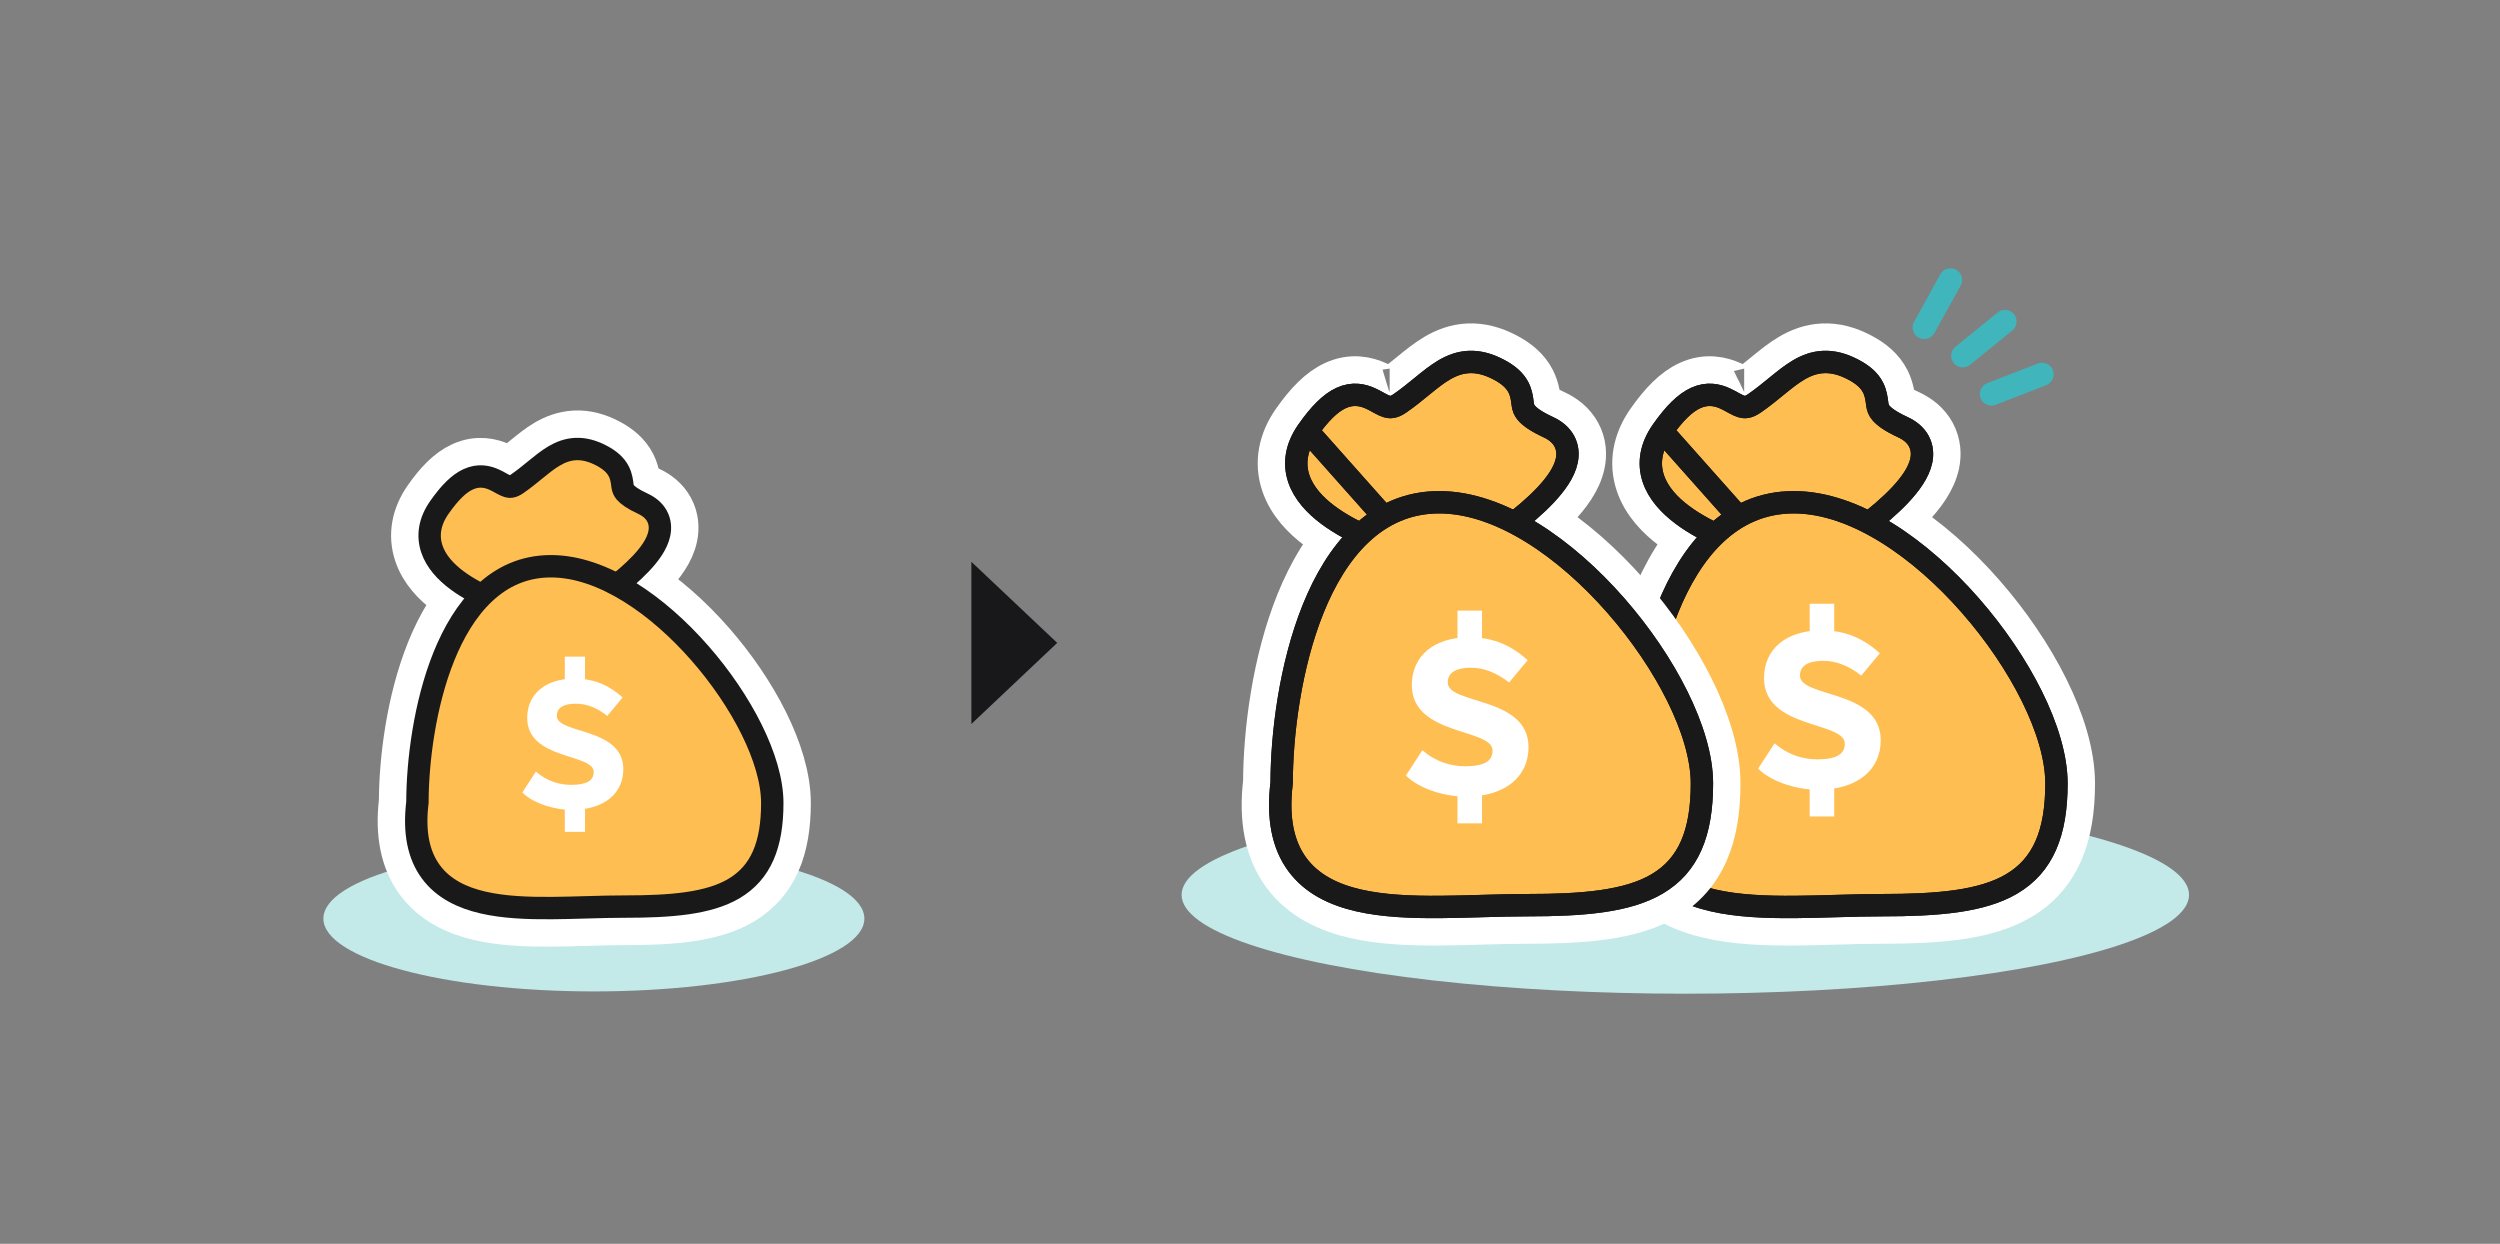 <svg width="201" height="100" viewBox="0 0 201 100" fill="none" xmlns="http://www.w3.org/2000/svg">
<rect x="0" y="0" width="201" height="100" fill="#808080" stroke="none"/>
<ellipse cx="47.748" cy="73.855" rx="21.748" ry="5.855" fill="#C3E9E9"/>
<path d="M42.399 50.334L42.637 50.393H42.883H46.092H46.657L47.138 50.098C48.667 49.16 50.867 47.614 52.343 46.047C53.033 45.314 53.838 44.299 54.082 43.141C54.22 42.492 54.196 41.717 53.792 40.972C53.399 40.247 52.771 39.786 52.146 39.497C51.487 39.193 51.224 38.983 51.138 38.901C51.138 38.9 51.138 38.9 51.138 38.899C51.137 38.898 51.137 38.893 51.136 38.886C51.126 38.779 51.055 38.037 50.74 37.414C50.338 36.619 49.663 36.067 48.839 35.64C48.005 35.207 47.143 34.965 46.241 35.004C45.342 35.043 44.594 35.355 43.982 35.715C43.402 36.058 42.858 36.501 42.405 36.87C42.378 36.892 42.351 36.914 42.324 36.936C41.88 37.298 41.461 37.641 40.982 37.975C40.962 37.964 40.94 37.952 40.914 37.938C40.893 37.927 40.864 37.911 40.83 37.892C40.682 37.811 40.429 37.671 40.199 37.566C39.473 37.236 38.413 36.975 37.186 37.536C36.163 38.004 35.283 38.939 34.424 40.166C33.469 41.528 33.192 43.032 33.678 44.483C34.119 45.803 35.101 46.798 36.054 47.514C37.969 48.952 40.611 49.888 42.399 50.334Z" fill="#FFBE52" stroke="white" stroke-width="4"/>
<path d="M50.193 73.99C53.929 73.99 57.222 73.767 59.556 72.394C62.22 70.827 63.191 68.112 63.191 64.568C63.191 62.541 62.47 60.292 61.412 58.156C60.337 55.986 58.837 53.775 57.097 51.788C55.359 49.803 53.337 47.992 51.194 46.664C49.067 45.346 46.694 44.426 44.293 44.426C39.221 44.426 36.268 48.399 34.671 52.358C33.06 56.353 32.475 61.092 32.461 64.445C32.165 66.974 32.547 69.107 33.76 70.751C34.981 72.407 36.792 73.223 38.6 73.638C40.402 74.053 42.432 74.124 44.382 74.109C45.293 74.102 46.219 74.075 47.121 74.049C47.195 74.047 47.27 74.045 47.344 74.043C48.325 74.015 49.275 73.99 50.193 73.99Z" fill="#FFBE52" stroke="white" stroke-width="4"/>
<mask id="path-4-outside-1_10029_19254" maskUnits="userSpaceOnUse" x="36.139" y="47.117" width="21" height="26" fill="black">
<rect fill="white" x="36.139" y="47.117" width="21" height="26"/>
<path d="M45.883 66.117C44.587 66.117 42.539 65.637 41.403 64.517L42.651 62.597C43.675 63.493 44.827 63.813 45.883 63.813C47.339 63.813 47.963 63.413 47.963 62.629C47.963 60.917 41.851 61.541 41.851 57.669C41.851 55.461 43.531 54.053 46.203 54.053C48.139 54.053 49.467 54.757 50.619 55.781L49.211 57.477C48.251 56.709 47.259 56.357 46.331 56.357C45.275 56.357 44.571 56.677 44.571 57.477C44.571 59.173 50.683 58.501 50.683 62.373C50.683 64.517 49.035 66.117 45.883 66.117ZM45.307 54.949V52.037H47.163V54.949H45.307ZM45.307 68.133V64.933H47.163V68.133H45.307Z"/>
</mask>
<path d="M45.883 66.117C44.587 66.117 42.539 65.637 41.403 64.517L42.651 62.597C43.675 63.493 44.827 63.813 45.883 63.813C47.339 63.813 47.963 63.413 47.963 62.629C47.963 60.917 41.851 61.541 41.851 57.669C41.851 55.461 43.531 54.053 46.203 54.053C48.139 54.053 49.467 54.757 50.619 55.781L49.211 57.477C48.251 56.709 47.259 56.357 46.331 56.357C45.275 56.357 44.571 56.677 44.571 57.477C44.571 59.173 50.683 58.501 50.683 62.373C50.683 64.517 49.035 66.117 45.883 66.117ZM45.307 54.949V52.037H47.163V54.949H45.307ZM45.307 68.133V64.933H47.163V68.133H45.307Z" fill="white"/>
<path d="M41.403 64.517L38.049 62.337L36.27 65.074L38.594 67.366L41.403 64.517ZM42.651 62.597L45.285 59.587L41.812 56.548L39.297 60.417L42.651 62.597ZM50.619 55.781L53.696 58.336L56.166 55.361L53.276 52.791L50.619 55.781ZM49.211 57.477L46.712 60.601L49.779 63.054L52.288 60.032L49.211 57.477ZM45.307 54.949H41.307V58.949H45.307V54.949ZM45.307 52.037V48.037H41.307V52.037H45.307ZM47.163 52.037H51.163V48.037H47.163V52.037ZM47.163 54.949V58.949H51.163V54.949H47.163ZM45.307 68.133H41.307V72.133H45.307V68.133ZM45.307 64.933V60.933H41.307V64.933H45.307ZM47.163 64.933H51.163V60.933H47.163V64.933ZM47.163 68.133V72.133H51.163V68.133H47.163ZM45.883 62.117C45.667 62.117 45.241 62.067 44.797 61.926C44.589 61.86 44.426 61.789 44.312 61.727C44.195 61.663 44.175 61.633 44.211 61.669L38.594 67.366C39.769 68.524 41.209 69.179 42.368 69.548C43.557 69.927 44.802 70.117 45.883 70.117V62.117ZM44.756 66.697L46.004 64.777L39.297 60.417L38.049 62.337L44.756 66.697ZM40.017 65.608C41.863 67.223 43.989 67.813 45.883 67.813V59.813C45.758 59.813 45.658 59.795 45.577 59.766C45.503 59.74 45.406 59.693 45.285 59.587L40.017 65.608ZM45.883 67.813C46.828 67.813 48.221 67.71 49.49 66.967C50.198 66.552 50.874 65.933 51.347 65.072C51.814 64.224 51.963 63.362 51.963 62.629H43.963C43.963 62.289 44.034 61.77 44.337 61.218C44.648 60.652 45.077 60.28 45.447 60.064C45.784 59.866 46.037 59.816 46.079 59.808C46.128 59.799 46.077 59.813 45.883 59.813V67.813ZM51.963 62.629C51.963 61.039 51.188 59.86 50.414 59.145C49.74 58.523 48.999 58.176 48.568 57.993C48.097 57.794 47.607 57.634 47.253 57.52C46.845 57.389 46.552 57.299 46.244 57.189C45.59 56.957 45.441 56.828 45.473 56.856C45.67 57.032 45.851 57.399 45.851 57.669H37.851C37.851 59.876 38.795 61.616 40.138 62.818C41.316 63.871 42.695 64.419 43.569 64.729C44.025 64.891 44.497 65.037 44.805 65.137C45.167 65.253 45.345 65.316 45.447 65.36C45.589 65.42 45.326 65.335 44.986 65.022C44.546 64.615 43.963 63.791 43.963 62.629H51.963ZM45.851 57.669C45.851 57.63 45.856 57.695 45.802 57.815C45.746 57.939 45.662 58.042 45.585 58.107C45.438 58.229 45.534 58.053 46.203 58.053V50.053C44.2 50.053 42.12 50.581 40.465 51.96C38.731 53.404 37.851 55.468 37.851 57.669H45.851ZM46.203 58.053C46.663 58.053 46.946 58.132 47.145 58.217C47.36 58.308 47.617 58.465 47.961 58.771L53.276 52.791C51.558 51.264 49.32 50.053 46.203 50.053V58.053ZM47.541 53.226L46.133 54.922L52.288 60.032L53.696 58.336L47.541 53.226ZM51.709 54.354C50.159 53.113 48.308 52.357 46.331 52.357V60.357C46.283 60.357 46.282 60.347 46.337 60.368C46.395 60.39 46.524 60.45 46.712 60.601L51.709 54.354ZM46.331 52.357C45.522 52.357 44.243 52.458 43.036 53.164C41.522 54.049 40.571 55.632 40.571 57.477H48.571C48.571 57.881 48.476 58.421 48.159 58.969C47.843 59.514 47.424 59.866 47.073 60.071C46.482 60.416 46.084 60.357 46.331 60.357V52.357ZM40.571 57.477C40.571 59.083 41.362 60.268 42.147 60.979C42.827 61.596 43.573 61.935 44.002 62.112C44.473 62.306 44.963 62.46 45.316 62.57C45.722 62.696 46.014 62.784 46.32 62.89C46.972 63.115 47.114 63.241 47.074 63.206C46.865 63.021 46.683 62.645 46.683 62.373H54.683C54.683 60.165 53.736 58.421 52.381 57.22C51.196 56.169 49.809 55.631 48.933 55.328C48.475 55.17 48.004 55.028 47.694 54.931C47.33 54.818 47.152 54.757 47.049 54.715C46.905 54.656 47.173 54.738 47.52 55.052C47.971 55.461 48.571 56.295 48.571 57.477H40.571ZM46.683 62.373C46.683 62.392 46.681 62.327 46.73 62.217C46.782 62.103 46.856 62.016 46.912 61.969C47.02 61.88 46.818 62.117 45.883 62.117V70.117C48.099 70.117 50.297 69.554 52.017 68.129C53.809 66.644 54.683 64.543 54.683 62.373H46.683ZM49.307 54.949V52.037H41.307V54.949H49.307ZM45.307 56.037H47.163V48.037H45.307V56.037ZM43.163 52.037V54.949H51.163V52.037H43.163ZM47.163 50.949H45.307V58.949H47.163V50.949ZM49.307 68.133V64.933H41.307V68.133H49.307ZM45.307 68.933H47.163V60.933H45.307V68.933ZM43.163 64.933V68.133H51.163V64.933H43.163ZM47.163 64.133H45.307V72.133H47.163V64.133Z" fill="white" mask="url(#path-4-outside-1_10029_19254)"/>
<path d="M42.665 49.266L42.772 49.293H42.883H46.092H46.346L46.563 49.16C48.06 48.242 50.164 46.756 51.542 45.293C52.209 44.584 52.828 43.757 53.006 42.914C53.102 42.461 53.078 41.963 52.825 41.497C52.577 41.039 52.165 40.717 51.685 40.496C50.838 40.105 50.455 39.797 50.274 39.588C50.124 39.414 50.083 39.277 50.051 39.069C50.047 39.041 50.042 39.006 50.037 38.964C50.008 38.733 49.955 38.3 49.758 37.911C49.496 37.391 49.034 36.98 48.332 36.616C47.626 36.249 46.955 36.074 46.289 36.103C45.625 36.132 45.052 36.361 44.541 36.663C44.044 36.956 43.564 37.345 43.1 37.723C43.071 37.746 43.042 37.77 43.013 37.794C42.562 38.162 42.1 38.539 41.568 38.907C41.177 39.178 40.979 39.146 40.826 39.102C40.709 39.068 40.578 39.007 40.392 38.907C40.356 38.887 40.316 38.865 40.272 38.841C40.12 38.757 39.929 38.651 39.744 38.568C39.197 38.319 38.485 38.151 37.644 38.536C36.893 38.879 36.153 39.615 35.325 40.797C34.542 41.914 34.36 43.057 34.721 44.134C35.061 45.152 35.844 45.98 36.715 46.635C38.461 47.946 40.941 48.837 42.665 49.266Z" fill="#FFBE52" stroke="#191919" stroke-width="1.8"/>
<path d="M50.193 72.89C53.965 72.89 56.959 72.646 58.999 71.446C61.187 70.159 62.091 67.916 62.091 64.568C62.091 62.779 61.447 60.705 60.426 58.644C59.398 56.568 57.953 54.435 56.27 52.513C54.587 50.592 52.646 48.858 50.615 47.599C48.59 46.344 46.419 45.526 44.293 45.526C39.92 45.526 37.239 48.932 35.691 52.769C34.137 56.623 33.567 61.25 33.561 64.512C33.271 66.898 33.643 68.74 34.645 70.099C35.65 71.461 37.174 72.182 38.847 72.566C40.517 72.951 42.44 73.024 44.374 73.009C45.272 73.002 46.187 72.976 47.091 72.95C47.165 72.948 47.239 72.946 47.313 72.944C48.292 72.915 49.257 72.89 50.193 72.89Z" fill="#FFBE52" stroke="#191919" stroke-width="1.8"/>
<path d="M45.915 65.117C44.781 65.117 42.989 64.697 41.995 63.717L43.087 62.037C43.983 62.821 44.991 63.101 45.915 63.101C47.189 63.101 47.735 62.751 47.735 62.065C47.735 60.567 42.387 61.113 42.387 57.725C42.387 55.793 43.857 54.561 46.195 54.561C47.889 54.561 49.051 55.177 50.059 56.073L48.827 57.557C47.987 56.885 47.119 56.577 46.307 56.577C45.383 56.577 44.767 56.857 44.767 57.557C44.767 59.041 50.115 58.453 50.115 61.841C50.115 63.717 48.673 65.117 45.915 65.117ZM45.411 55.345V52.797H47.035V55.345H45.411ZM45.411 66.881V64.081H47.035V66.881H45.411Z" fill="white"/>
<path d="M85 51.688L78.099 58.208L78.099 45.169L85 51.688Z" fill="#18181A"/>
<ellipse cx="135.5" cy="71.947" rx="40.5" ry="7.947" fill="#C3E9E9"/>
<path d="M142.045 45.576L142.283 45.635H142.528H146.37H146.934L147.416 45.34C149.234 44.225 151.833 42.396 153.564 40.558C154.382 39.689 155.279 38.541 155.548 37.269C155.697 36.562 155.669 35.734 155.239 34.942C154.82 34.17 154.147 33.667 153.45 33.346C152.492 32.904 152.167 32.603 152.073 32.494C152.069 32.489 152.065 32.485 152.062 32.482C152.044 32.465 152.039 32.459 152.019 32.334C152.018 32.325 152.016 32.309 152.014 32.285C151.991 32.078 151.909 31.321 151.581 30.673C151.15 29.82 150.418 29.21 149.476 28.721C148.524 28.227 147.56 27.961 146.565 28.005C145.574 28.048 144.74 28.391 144.045 28.802C143.38 29.194 142.752 29.704 142.206 30.15C142.173 30.177 142.14 30.204 142.106 30.231C141.563 30.675 141.036 31.104 140.43 31.524C140.363 31.57 140.313 31.598 140.281 31.614C140.228 31.594 140.141 31.553 139.986 31.47C139.955 31.453 139.917 31.432 139.872 31.407C139.693 31.308 139.413 31.153 139.154 31.036C138.349 30.671 137.205 30.391 135.875 30.999C134.747 31.514 133.744 32.563 132.727 34.014C131.646 35.558 131.348 37.228 131.885 38.831C132.378 40.303 133.481 41.434 134.593 42.269C136.824 43.944 139.928 45.048 142.045 45.576ZM140.232 31.634C140.232 31.634 140.233 31.634 140.235 31.633C140.233 31.634 140.232 31.634 140.232 31.634Z" fill="#FFBE52" stroke="white" stroke-width="4"/>
<path d="M151.276 73.877C155.761 73.877 159.595 73.603 162.284 72.021C165.301 70.246 166.439 67.165 166.439 62.994C166.439 60.654 165.604 58.025 164.351 55.495C163.082 52.932 161.306 50.313 159.244 47.958C157.184 45.606 154.793 43.466 152.268 41.901C149.759 40.346 146.991 39.281 144.216 39.281C138.396 39.281 134.959 43.834 133.065 48.528C131.157 53.259 130.463 58.891 130.449 62.871C130.097 65.846 130.549 68.294 131.926 70.161C133.31 72.038 135.375 72.98 137.491 73.466C139.6 73.951 141.992 74.037 144.32 74.019C145.405 74.011 146.51 73.979 147.59 73.948C147.679 73.946 147.768 73.943 147.856 73.941C149.03 73.907 150.171 73.877 151.276 73.877Z" fill="#FFBE52" stroke="white" stroke-width="4"/>
<path d="M142.418 44.535L142.311 44.508C140.258 43.997 137.316 42.938 135.253 41.389C134.224 40.616 133.319 39.651 132.928 38.482C132.517 37.253 132.719 35.943 133.628 34.646H133.628M142.418 44.535L133.628 34.646M142.418 44.535H142.528H146.37H146.624L146.841 44.402C148.627 43.306 151.13 41.538 152.763 39.804C153.558 38.959 154.269 37.999 154.471 37.041C154.579 36.531 154.551 35.98 154.272 35.466C153.999 34.962 153.541 34.599 152.989 34.345C151.964 33.872 151.48 33.49 151.241 33.214C151.032 32.971 150.974 32.772 150.932 32.503C150.926 32.465 150.92 32.417 150.914 32.362C150.878 32.08 150.819 31.604 150.599 31.17C150.308 30.592 149.789 30.123 148.969 29.698C148.145 29.27 147.372 29.07 146.613 29.104C145.856 29.137 145.199 29.398 144.604 29.749C144.022 30.092 143.458 30.548 142.901 31.002C142.866 31.031 142.831 31.06 142.795 31.088C142.257 31.528 141.699 31.983 141.056 32.428C140.546 32.781 140.255 32.754 140.018 32.686C139.859 32.639 139.688 32.559 139.463 32.438C139.418 32.413 139.367 32.385 139.314 32.356C139.133 32.256 138.913 32.135 138.699 32.037C138.073 31.753 137.277 31.567 136.332 31.999C135.478 32.39 134.614 33.239 133.628 34.646M142.418 44.535L133.628 34.646" fill="#FFBE52"/>
<path d="M142.418 44.535L142.311 44.508C140.258 43.997 137.316 42.938 135.253 41.389C134.224 40.616 133.319 39.651 132.928 38.482C132.517 37.253 132.719 35.943 133.628 34.646H133.628M142.418 44.535L133.628 34.646M142.418 44.535H142.528H146.37H146.624L146.841 44.402C148.627 43.306 151.13 41.538 152.763 39.804C153.558 38.959 154.269 37.999 154.471 37.041C154.579 36.531 154.551 35.98 154.272 35.466C153.999 34.962 153.541 34.599 152.989 34.345C151.964 33.872 151.48 33.49 151.241 33.214C151.032 32.971 150.974 32.772 150.932 32.503C150.926 32.465 150.92 32.417 150.914 32.362C150.878 32.08 150.819 31.604 150.599 31.17C150.308 30.592 149.789 30.123 148.969 29.698C148.145 29.27 147.372 29.07 146.613 29.104C145.856 29.137 145.199 29.398 144.604 29.749C144.022 30.092 143.458 30.548 142.901 31.002C142.866 31.031 142.831 31.06 142.795 31.088C142.257 31.528 141.699 31.983 141.056 32.428C140.546 32.781 140.255 32.754 140.018 32.686C139.859 32.639 139.688 32.559 139.463 32.438C139.418 32.413 139.367 32.385 139.314 32.356C139.133 32.256 138.913 32.135 138.699 32.037C138.073 31.753 137.277 31.567 136.332 31.999C135.478 32.39 134.614 33.239 133.628 34.646M142.418 44.535L133.628 34.646" stroke="#191919" stroke-width="1.8"/>
<path d="M142.418 44.535L142.311 44.508C140.258 43.997 137.316 42.938 135.253 41.389C134.224 40.616 133.319 39.651 132.928 38.482C132.517 37.253 132.719 35.943 133.628 34.646H133.628M142.418 44.535L133.628 34.646M142.418 44.535H142.528H146.37H146.624L146.841 44.402C148.627 43.306 151.13 41.538 152.763 39.804C153.558 38.959 154.269 37.999 154.471 37.041C154.579 36.531 154.551 35.98 154.272 35.466C153.999 34.962 153.541 34.599 152.989 34.345C151.964 33.872 151.48 33.49 151.241 33.214C151.032 32.971 150.974 32.772 150.932 32.503C150.926 32.465 150.92 32.417 150.914 32.362C150.878 32.08 150.819 31.604 150.599 31.17C150.308 30.592 149.789 30.123 148.969 29.698C148.145 29.27 147.372 29.07 146.613 29.104C145.856 29.137 145.199 29.398 144.604 29.749C144.022 30.092 143.458 30.548 142.901 31.002C142.866 31.031 142.831 31.06 142.795 31.088C142.257 31.528 141.699 31.983 141.056 32.428C140.546 32.781 140.255 32.754 140.018 32.686C139.859 32.639 139.688 32.559 139.463 32.438C139.418 32.413 139.367 32.385 139.314 32.356C139.133 32.256 138.913 32.135 138.699 32.037C138.073 31.753 137.277 31.567 136.332 31.999C135.478 32.39 134.614 33.239 133.628 34.646M142.418 44.535L133.628 34.646" stroke="#191919" stroke-width="1.8"/>
<path d="M151.276 72.777C155.797 72.777 159.332 72.481 161.726 71.073C164.268 69.578 165.339 66.97 165.339 62.994C165.339 60.892 164.581 58.438 163.365 55.983C162.142 53.513 160.422 50.973 158.417 48.683C156.412 46.394 154.102 44.332 151.688 42.836C149.282 41.344 146.716 40.381 144.216 40.381C139.095 40.381 135.93 44.366 134.086 48.939C132.234 53.529 131.555 59.049 131.549 62.938C131.203 65.771 131.646 67.928 132.811 69.508C133.979 71.091 135.757 71.939 137.737 72.394C139.715 72.849 142 72.937 144.311 72.919C145.384 72.911 146.478 72.88 147.56 72.849C147.648 72.846 147.737 72.844 147.825 72.841C148.997 72.808 150.154 72.777 151.276 72.777Z" fill="#FFBE52"/>
<path d="M151.276 72.777C155.797 72.777 159.332 72.481 161.726 71.073C164.268 69.578 165.339 66.97 165.339 62.994C165.339 60.892 164.581 58.438 163.365 55.983C162.142 53.513 160.422 50.973 158.417 48.683C156.412 46.394 154.102 44.332 151.688 42.836C149.282 41.344 146.716 40.381 144.216 40.381C139.095 40.381 135.93 44.366 134.086 48.939C132.234 53.529 131.555 59.049 131.549 62.938C131.203 65.771 131.646 67.928 132.811 69.508C133.979 71.091 135.757 71.939 137.737 72.394C139.715 72.849 142 72.937 144.311 72.919C145.384 72.911 146.478 72.88 147.56 72.849C147.648 72.846 147.737 72.844 147.825 72.841C148.997 72.808 150.154 72.777 151.276 72.777Z" stroke="#191919" stroke-width="1.8"/>
<path d="M151.276 72.777C155.797 72.777 159.332 72.481 161.726 71.073C164.268 69.578 165.339 66.97 165.339 62.994C165.339 60.892 164.581 58.438 163.365 55.983C162.142 53.513 160.422 50.973 158.417 48.683C156.412 46.394 154.102 44.332 151.688 42.836C149.282 41.344 146.716 40.381 144.216 40.381C139.095 40.381 135.93 44.366 134.086 48.939C132.234 53.529 131.555 59.049 131.549 62.938C131.203 65.771 131.646 67.928 132.811 69.508C133.979 71.091 135.757 71.939 137.737 72.394C139.715 72.849 142 72.937 144.311 72.919C145.384 72.911 146.478 72.88 147.56 72.849C147.648 72.846 147.737 72.844 147.825 72.841C148.997 72.808 150.154 72.777 151.276 72.777Z" stroke="#191919" stroke-width="1.8"/>
<path d="M146.111 63.5C144.734 63.5 142.558 62.99 141.351 61.8L142.677 59.76C143.765 60.712 144.989 61.052 146.111 61.052C147.658 61.052 148.321 60.627 148.321 59.794C148.321 57.975 141.827 58.638 141.827 54.524C141.827 52.178 143.612 50.682 146.451 50.682C148.508 50.682 149.919 51.43 151.143 52.518L149.647 54.32C148.627 53.504 147.573 53.13 146.587 53.13C145.465 53.13 144.717 53.47 144.717 54.32C144.717 56.122 151.211 55.408 151.211 59.522C151.211 61.8 149.46 63.5 146.111 63.5ZM145.499 51.634V48.54H147.471V51.634H145.499ZM145.499 65.642V62.242H147.471V65.642H145.499Z" fill="white"/>
<path d="M113.541 45.576L113.779 45.635H114.025H117.866H118.431L118.912 45.34C120.73 44.225 123.329 42.396 125.06 40.558C125.878 39.689 126.775 38.541 127.044 37.269C127.193 36.562 127.165 35.734 126.735 34.942C126.317 34.17 125.643 33.667 124.946 33.346C123.988 32.904 123.663 32.603 123.569 32.494C123.565 32.489 123.561 32.485 123.558 32.482C123.54 32.465 123.535 32.459 123.515 32.334C123.514 32.325 123.512 32.309 123.51 32.285C123.487 32.078 123.405 31.321 123.077 30.673C122.646 29.82 121.914 29.21 120.972 28.721C120.02 28.227 119.056 27.961 118.061 28.005C117.07 28.048 116.236 28.391 115.541 28.802C114.876 29.194 114.248 29.704 113.702 30.15C113.669 30.177 113.636 30.204 113.603 30.231C113.059 30.675 112.532 31.104 111.926 31.524C111.859 31.57 111.809 31.598 111.777 31.614C111.725 31.594 111.637 31.553 111.482 31.47C111.451 31.453 111.413 31.432 111.368 31.407C111.189 31.308 110.909 31.153 110.65 31.036C109.845 30.671 108.701 30.391 107.371 30.999C106.244 31.514 105.24 32.563 104.223 34.014C103.142 35.558 102.844 37.228 103.381 38.831C103.874 40.303 104.977 41.434 106.089 42.269C108.32 43.944 111.424 45.048 113.541 45.576ZM111.728 31.634C111.728 31.634 111.729 31.634 111.732 31.633C111.729 31.634 111.728 31.634 111.728 31.634Z" fill="#FFBE52" stroke="white" stroke-width="4"/>
<path d="M122.773 73.877C127.257 73.877 131.091 73.603 133.78 72.021C136.797 70.246 137.935 67.165 137.935 62.994C137.935 60.654 137.1 58.025 135.847 55.495C134.578 52.932 132.803 50.313 130.74 47.958C128.68 45.606 126.289 43.466 123.764 41.901C121.255 40.346 118.487 39.281 115.712 39.281C109.892 39.281 106.455 43.834 104.561 48.528C102.653 53.259 101.959 58.891 101.945 62.871C101.593 65.846 102.045 68.294 103.422 70.161C104.806 72.038 106.871 72.98 108.987 73.466C111.096 73.951 113.488 74.037 115.816 74.019C116.901 74.011 118.006 73.979 119.086 73.948C119.175 73.946 119.264 73.943 119.352 73.941C120.526 73.907 121.668 73.877 122.773 73.877Z" fill="#FFBE52" stroke="white" stroke-width="4"/>
<path d="M113.914 44.535L113.807 44.508C111.754 43.997 108.812 42.938 106.75 41.389C105.72 40.616 104.816 39.651 104.424 38.482C104.013 37.253 104.215 35.943 105.124 34.646H105.124M113.914 44.535L105.124 34.646M113.914 44.535H114.025H117.866H118.12L118.337 44.402C120.123 43.306 122.627 41.538 124.26 39.804C125.055 38.959 125.765 37.999 125.967 37.041C126.075 36.531 126.047 35.98 125.768 35.466C125.495 34.962 125.037 34.599 124.485 34.345C123.46 33.872 122.976 33.49 122.737 33.214C122.528 32.971 122.47 32.772 122.429 32.503C122.423 32.465 122.417 32.417 122.41 32.362C122.374 32.08 122.315 31.604 122.096 31.17C121.804 30.592 121.285 30.123 120.465 29.698C119.641 29.27 118.868 29.07 118.109 29.104C117.352 29.137 116.695 29.398 116.1 29.749C115.518 30.092 114.954 30.548 114.397 31.002C114.362 31.031 114.327 31.06 114.291 31.088C113.753 31.528 113.195 31.983 112.552 32.428C112.042 32.781 111.751 32.754 111.514 32.686C111.355 32.639 111.184 32.559 110.959 32.438C110.914 32.413 110.863 32.385 110.81 32.356C110.629 32.256 110.409 32.135 110.195 32.037C109.569 31.753 108.773 31.567 107.828 31.999C106.974 32.39 106.11 33.239 105.124 34.646M113.914 44.535L105.124 34.646" fill="#FFBE52"/>
<path d="M113.914 44.535L113.807 44.508C111.754 43.997 108.812 42.938 106.75 41.389C105.72 40.616 104.816 39.651 104.424 38.482C104.013 37.253 104.215 35.943 105.124 34.646H105.124M113.914 44.535L105.124 34.646M113.914 44.535H114.025H117.866H118.12L118.337 44.402C120.123 43.306 122.627 41.538 124.26 39.804C125.055 38.959 125.765 37.999 125.967 37.041C126.075 36.531 126.047 35.98 125.768 35.466C125.495 34.962 125.037 34.599 124.485 34.345C123.46 33.872 122.976 33.49 122.737 33.214C122.528 32.971 122.47 32.772 122.429 32.503C122.423 32.465 122.417 32.417 122.41 32.362C122.374 32.08 122.315 31.604 122.096 31.17C121.804 30.592 121.285 30.123 120.465 29.698C119.641 29.27 118.868 29.07 118.109 29.104C117.352 29.137 116.695 29.398 116.1 29.749C115.518 30.092 114.954 30.548 114.397 31.002C114.362 31.031 114.327 31.06 114.291 31.088C113.753 31.528 113.195 31.983 112.552 32.428C112.042 32.781 111.751 32.754 111.514 32.686C111.355 32.639 111.184 32.559 110.959 32.438C110.914 32.413 110.863 32.385 110.81 32.356C110.629 32.256 110.409 32.135 110.195 32.037C109.569 31.753 108.773 31.567 107.828 31.999C106.974 32.39 106.11 33.239 105.124 34.646M113.914 44.535L105.124 34.646" stroke="#191919" stroke-width="1.8"/>
<path d="M113.914 44.535L113.807 44.508C111.754 43.997 108.812 42.938 106.75 41.389C105.72 40.616 104.816 39.651 104.424 38.482C104.013 37.253 104.215 35.943 105.124 34.646H105.124M113.914 44.535L105.124 34.646M113.914 44.535H114.025H117.866H118.12L118.337 44.402C120.123 43.306 122.627 41.538 124.26 39.804C125.055 38.959 125.765 37.999 125.967 37.041C126.075 36.531 126.047 35.98 125.768 35.466C125.495 34.962 125.037 34.599 124.485 34.345C123.46 33.872 122.976 33.49 122.737 33.214C122.528 32.971 122.47 32.772 122.429 32.503C122.423 32.465 122.417 32.417 122.41 32.362C122.374 32.08 122.315 31.604 122.096 31.17C121.804 30.592 121.285 30.123 120.465 29.698C119.641 29.27 118.868 29.07 118.109 29.104C117.352 29.137 116.695 29.398 116.1 29.749C115.518 30.092 114.954 30.548 114.397 31.002C114.362 31.031 114.327 31.06 114.291 31.088C113.753 31.528 113.195 31.983 112.552 32.428C112.042 32.781 111.751 32.754 111.514 32.686C111.355 32.639 111.184 32.559 110.959 32.438C110.914 32.413 110.863 32.385 110.81 32.356C110.629 32.256 110.409 32.135 110.195 32.037C109.569 31.753 108.773 31.567 107.828 31.999C106.974 32.39 106.11 33.239 105.124 34.646M113.914 44.535L105.124 34.646" stroke="#191919" stroke-width="1.8"/>
<path d="M122.773 72.777C127.293 72.777 130.828 72.481 133.222 71.073C135.764 69.578 136.835 66.97 136.835 62.994C136.835 60.892 136.077 58.438 134.861 55.983C133.639 53.513 131.918 50.973 129.913 48.683C127.908 46.394 125.598 44.332 123.185 42.836C120.778 41.344 118.212 40.381 115.712 40.381C110.591 40.381 107.426 44.366 105.582 48.939C103.73 53.529 103.051 59.049 103.045 62.938C102.699 65.771 103.142 67.928 104.307 69.508C105.475 71.091 107.253 71.939 109.233 72.394C111.211 72.849 113.496 72.937 115.807 72.919C116.88 72.911 117.974 72.88 119.056 72.849C119.144 72.846 119.233 72.844 119.321 72.841C120.493 72.808 121.65 72.777 122.773 72.777Z" fill="#FFBE52"/>
<path d="M122.773 72.777C127.293 72.777 130.828 72.481 133.222 71.073C135.764 69.578 136.835 66.97 136.835 62.994C136.835 60.892 136.077 58.438 134.861 55.983C133.639 53.513 131.918 50.973 129.913 48.683C127.908 46.394 125.598 44.332 123.185 42.836C120.778 41.344 118.212 40.381 115.712 40.381C110.591 40.381 107.426 44.366 105.582 48.939C103.73 53.529 103.051 59.049 103.045 62.938C102.699 65.771 103.142 67.928 104.307 69.508C105.475 71.091 107.253 71.939 109.233 72.394C111.211 72.849 113.496 72.937 115.807 72.919C116.88 72.911 117.974 72.88 119.056 72.849C119.144 72.846 119.233 72.844 119.321 72.841C120.493 72.808 121.65 72.777 122.773 72.777Z" stroke="#191919" stroke-width="1.8"/>
<path d="M122.773 72.777C127.293 72.777 130.828 72.481 133.222 71.073C135.764 69.578 136.835 66.97 136.835 62.994C136.835 60.892 136.077 58.438 134.861 55.983C133.639 53.513 131.918 50.973 129.913 48.683C127.908 46.394 125.598 44.332 123.185 42.836C120.778 41.344 118.212 40.381 115.712 40.381C110.591 40.381 107.426 44.366 105.582 48.939C103.73 53.529 103.051 59.049 103.045 62.938C102.699 65.771 103.142 67.928 104.307 69.508C105.475 71.091 107.253 71.939 109.233 72.394C111.211 72.849 113.496 72.937 115.807 72.919C116.88 72.911 117.974 72.88 119.056 72.849C119.144 72.846 119.233 72.844 119.321 72.841C120.493 72.808 121.65 72.777 122.773 72.777Z" stroke="#191919" stroke-width="1.8"/>
<path d="M117.794 64.055C116.417 64.055 114.241 63.545 113.034 62.355L114.36 60.315C115.448 61.267 116.672 61.607 117.794 61.607C119.341 61.607 120.004 61.182 120.004 60.349C120.004 58.53 113.51 59.193 113.51 55.079C113.51 52.733 115.295 51.237 118.134 51.237C120.191 51.237 121.602 51.985 122.826 53.073L121.33 54.875C120.31 54.059 119.256 53.685 118.27 53.685C117.148 53.685 116.4 54.025 116.4 54.875C116.4 56.677 122.894 55.963 122.894 60.077C122.894 62.355 121.143 64.055 117.794 64.055ZM117.182 52.189V49.095H119.154V52.189H117.182ZM117.182 66.197V62.797H119.154V66.197H117.182Z" fill="white"/>
<path fill-rule="evenodd" clip-rule="evenodd" d="M159.239 32.013C159.053 31.531 159.292 30.99 159.773 30.803L163.845 29.225C164.327 29.038 164.868 29.277 165.055 29.759C165.241 30.24 165.002 30.782 164.521 30.968L160.449 32.547C159.968 32.733 159.426 32.494 159.239 32.013Z" fill="#40B5BB"/>
<path fill-rule="evenodd" clip-rule="evenodd" d="M154.256 27.145C153.804 26.895 153.64 26.326 153.89 25.874L156.003 22.053C156.253 21.601 156.821 21.437 157.273 21.687C157.725 21.937 157.889 22.506 157.639 22.957L155.526 26.779C155.276 27.231 154.708 27.395 154.256 27.145Z" fill="#40B5BB"/>
<path fill-rule="evenodd" clip-rule="evenodd" d="M157.083 29.192C156.757 28.791 156.819 28.202 157.219 27.877L160.61 25.124C161.011 24.799 161.6 24.86 161.925 25.261C162.251 25.662 162.189 26.251 161.789 26.576L158.398 29.328C157.997 29.654 157.408 29.593 157.083 29.192Z" fill="#40B5BB"/>
</svg>
